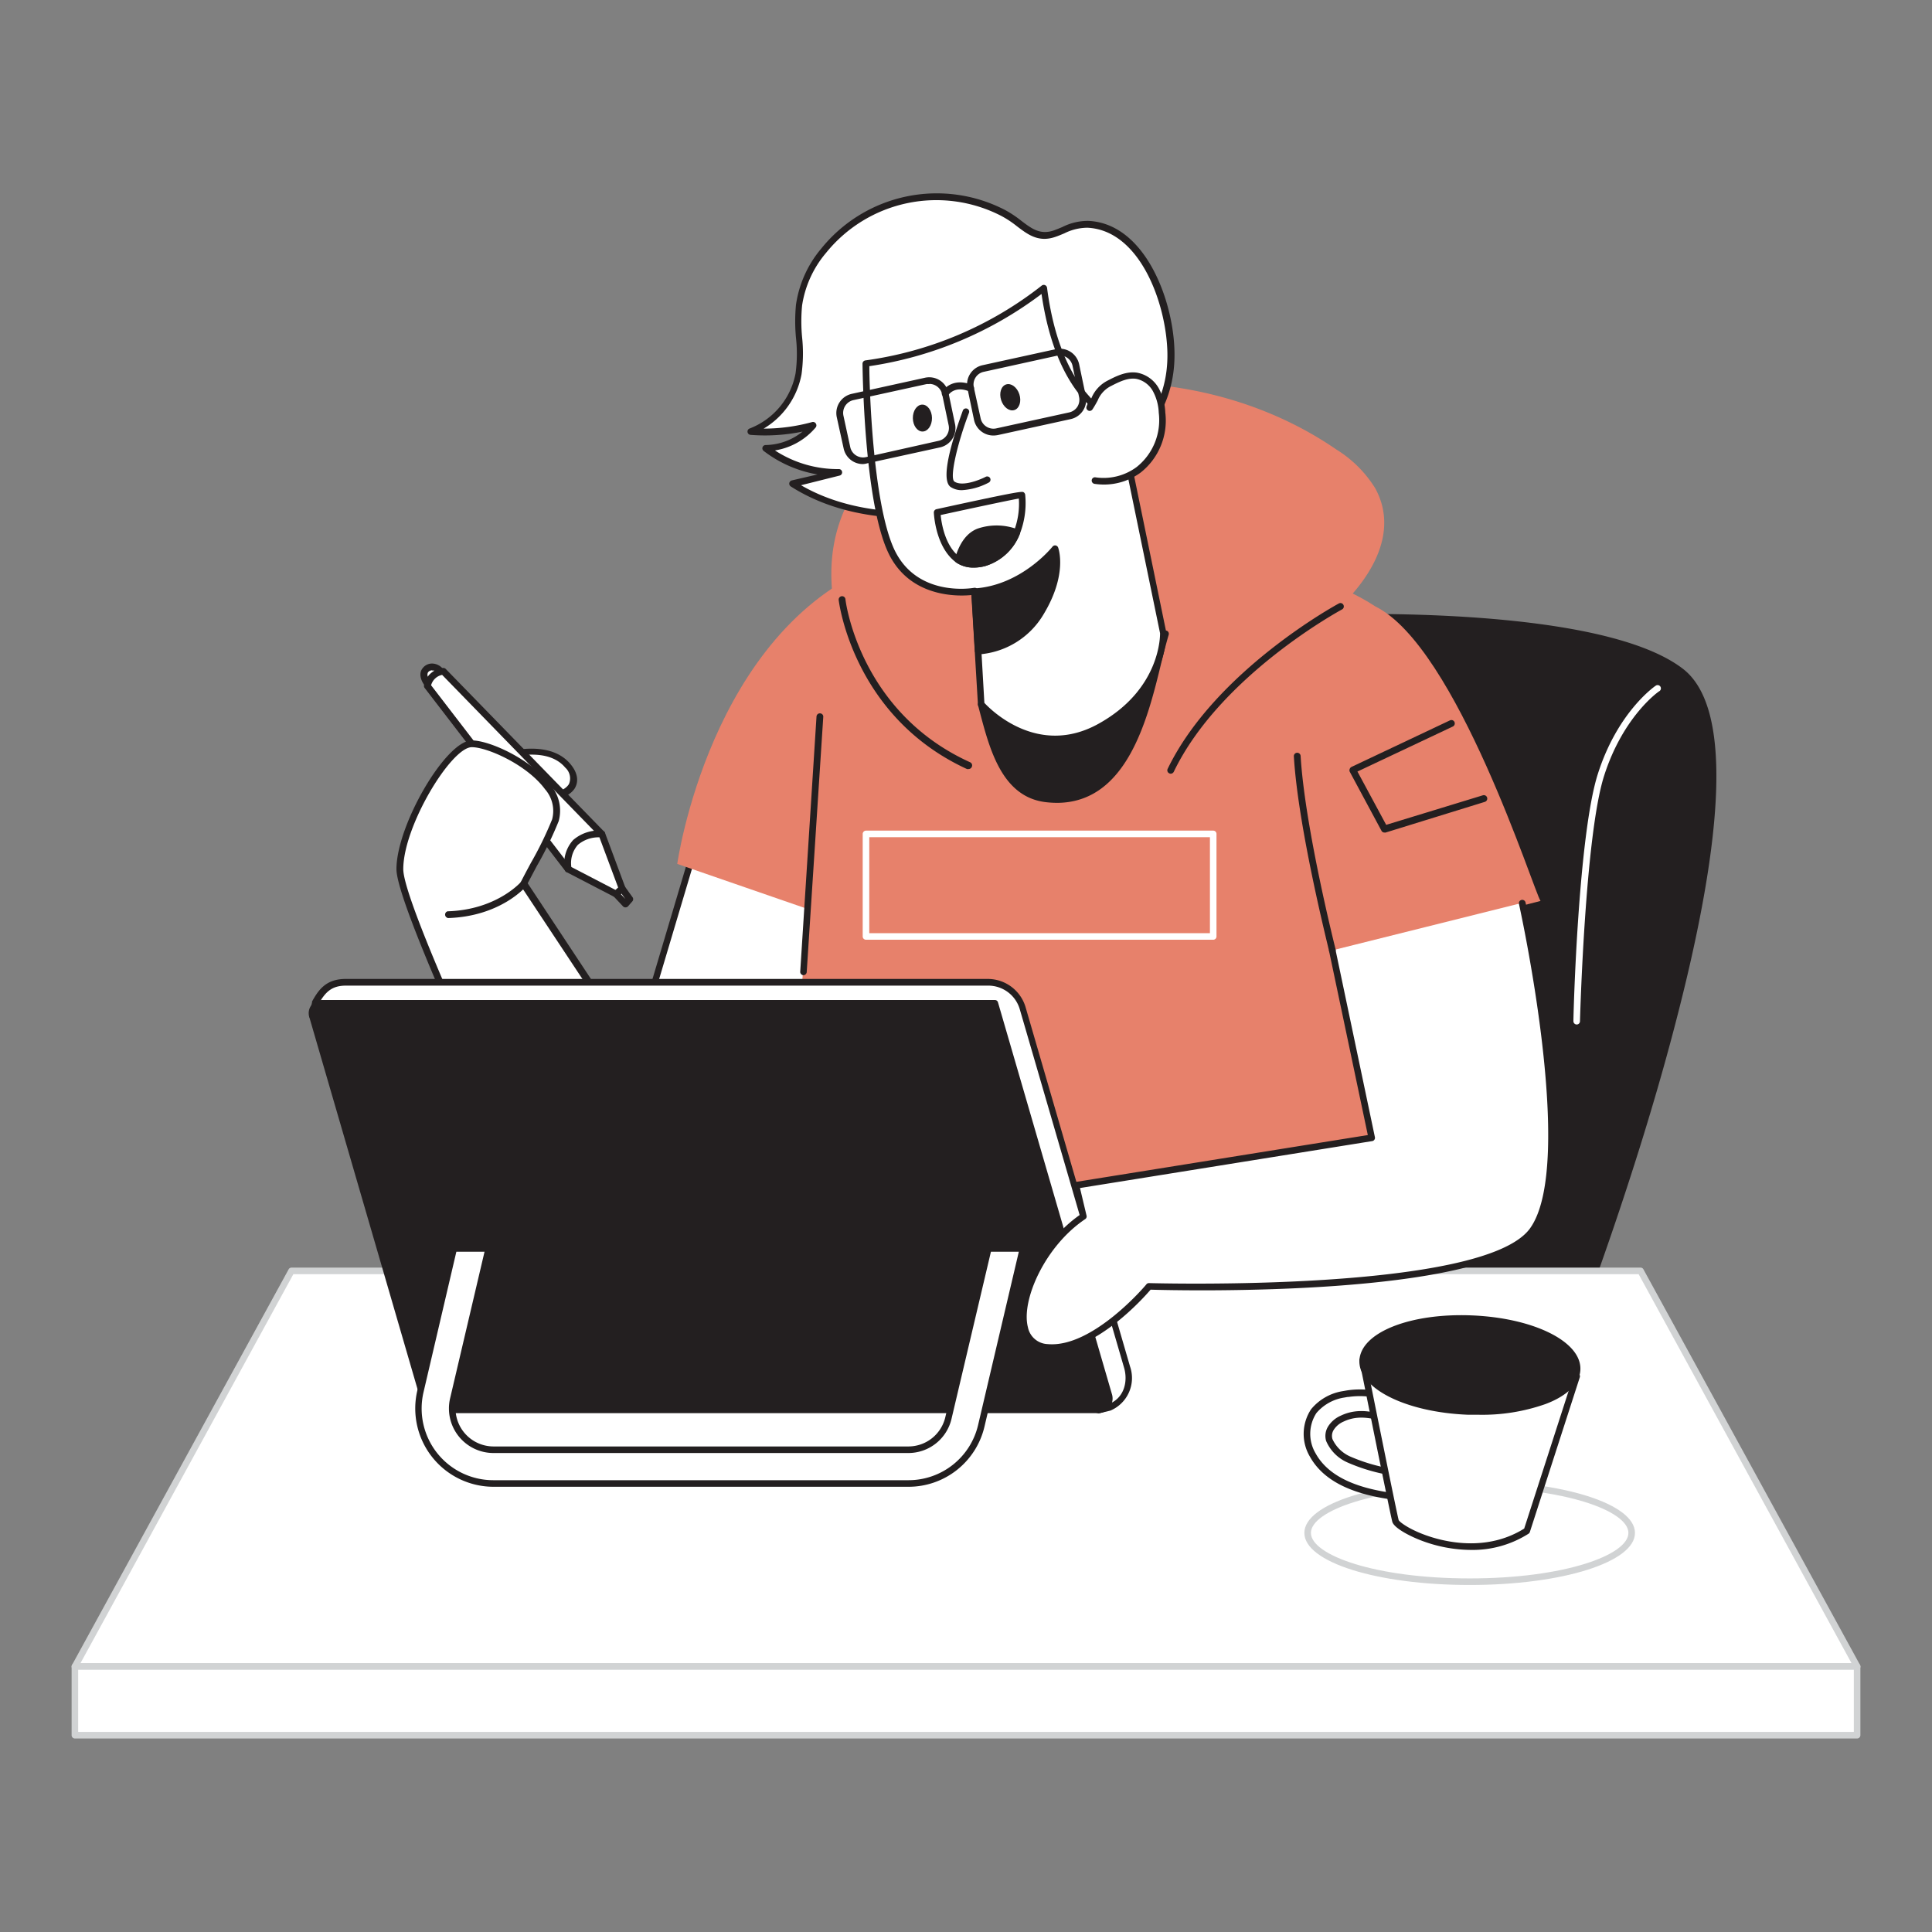 <svg xmlns="http://www.w3.org/2000/svg" height="202" width="202"><rect width="100%" height="100%" fill="#808080" stroke="none"/><g fill-rule="evenodd" fill="none"><circle r="101" cy="101" cx="101" transform="matrix(-1 0 0 1 202 0)" opacity=".203"></circle><g fill-rule="nonzero" transform="translate(7 20)"><path fill="#231F20" d="M157.845 118.136s22.594-58.965 10.888-67.957c-11.705-8.993-60.798-5.361-63.487-2.149-2.69 3.213-18.526 74.19-18.526 74.19l71.125-4.084z"></path><path fill="#231F20" d="M86.686 122.578a.357.357 0 01-.26-.117.33.33 0 01-.07-.295c.645-2.904 15.912-71.102 18.629-74.342 1.489-1.778 14.594-3.432 28.619-3.617 8.233-.11 28.193.226 35.342 5.711 4.975 3.817 4.659 16.475-.933 37.7-4.117 15.698-9.791 30.491-9.846 30.635a.336.336 0 01-.302.22l-71.159 4.118-.02-.013zm49.511-77.705h-2.58c-14.409.192-26.93 1.97-28.131 3.377-2.059 2.478-12.872 48.964-18.388 73.607l70.486-4.064c1.448-3.837 21.956-58.883 10.923-67.346-4.645-3.563-16.357-5.574-32.31-5.574z"></path><path fill="#FFF" d="M66.102 67.189L55.92 101.38s21.002 2.712 21.002 1.936c0-.775 4.117-37.624 4.117-37.624L66.102 67.19z"></path><path fill="#231F20" d="M75.866 103.762c-3.548 0-13.613-1.221-19.987-2.059a.35.35 0 01-.289-.44l10.183-34.19a.343.343 0 01.295-.248l14.944-1.496a.336.336 0 01.274.103c.075.07.11.172.096.274-1.42 12.7-4.117 36.896-4.117 37.59a.44.44 0 01-.137.295 2.833 2.833 0 01-1.262.171zm-19.528-2.67c7.3.934 18.636 2.231 20.227 2.005.261-2.966 3.603-32.895 4.062-37.02L66.342 67.51l-10.004 33.581z"></path><path fill="#FFF" d="M46.801 58.698c.09.096 3.705-.872 5.571 1.372 1.867 2.245-.555 4.25-6.45 3.09-5.893-1.16.879-4.462.879-4.462z"></path><path fill="#231F20" d="M49.03 63.839a16.755 16.755 0 01-3.176-.336c-1.701-.337-2.58-.886-2.683-1.689-.199-1.551 2.862-3.123 3.48-3.432a.343.343 0 01.219 0h.226c.96-.117 3.884-.488 5.544 1.503.741.879.899 1.778.46 2.533-.57.9-2.045 1.421-4.07 1.421zm-2.154-4.805c-1.337.686-3.1 1.894-3.005 2.656 0 .254.357.735 2.12 1.085 3.987.783 5.99.055 6.498-.803a1.518 1.518 0 00-.391-1.716c-1.413-1.689-3.959-1.373-4.913-1.25-.13.028-.226.028-.309.028z"></path><path fill="#FFF" d="M37.737 51.524s-.74-.85-.274-1.448a1.008 1.008 0 011.633.15s-1.167.42-1.359 1.298z"></path><path fill="#231F20" d="M37.737 51.874a.357.357 0 01-.267-.116c-.343-.399-.796-1.25-.282-1.895.234-.307.596-.487.981-.487.475.008.917.24 1.194.624.077.09.103.21.069.323a.35.35 0 01-.22.24c-.274.096-1.008.48-1.132 1.037a.35.35 0 01-.254.267l-.089.007zm.446-1.791a.563.563 0 00-.432.213.529.529 0 000 .487c.207-.254.458-.468.741-.632a.556.556 0 00-.302-.04l-.007-.028z"></path><path fill="#FFF" d="M39.356 50.193a1.853 1.853 0 00-1.674 1.523L52.4 70.875a4.118 4.118 0 013.52-3.672l-16.564-17.01z"></path><path fill="#231F20" d="M52.393 71.225a.35.35 0 01-.274-.137L37.4 51.929a.357.357 0 01-.062-.309 2.237 2.237 0 012.017-1.784c.096 0 .188.04.254.11l16.564 17.01a.343.343 0 01.082.356.35.35 0 01-.275.24 3.76 3.76 0 00-3.231 3.35.35.35 0 01-.254.31l-.103.013zm-14.32-19.577L52.215 70.05a4.392 4.392 0 013.012-3.054l-16-16.434a1.51 1.51 0 00-1.154 1.085z"></path><path fill="#FFF" d="M52.4 70.875l5.022 2.608.625-.583-2.127-5.697s-3.911-.392-3.52 3.672z"></path><path fill="#231F20" d="M57.422 73.834a.33.33 0 01-.164-.042l-5.023-2.608a.35.35 0 01-.192-.282 3.653 3.653 0 01.885-3.075 4.116 4.116 0 013.026-.981.357.357 0 01.302.233l2.12 5.697a.35.35 0 01-.09.385l-.624.583a.364.364 0 01-.24.09zm-4.686-3.186l4.625 2.403.274-.247-1.962-5.258a3.354 3.354 0 00-2.25.782 2.884 2.884 0 00-.687 2.32z"></path><path d="M57.422 73.483l.96 1.03.454-.515-.79-1.098z" fill="#FFF"></path><path fill="#231F20" d="M58.383 74.87a.33.33 0 01-.254-.117l-.967-1.03a.378.378 0 01-.096-.253.364.364 0 01.116-.247l.625-.584a.357.357 0 01.528.055l.789 1.098a.35.35 0 010 .44l-.453.515a.336.336 0 01-.26.123h-.028zm-.46-1.373l.453.488-.391-.543-.062.055z"></path><path fill="#FFF" d="M47.734 72.378c.81-1.64 2.84-5.12 3.307-6.63 1.29-4.12-6.264-7.977-8.707-7.977-2.442 0-7.547 8.54-7.547 13.104 0 4.565 16.913 39.518 16.913 39.518l16.227-7.427-20.193-30.588z"></path><path fill="#231F20" d="M51.72 110.75a.35.35 0 01-.315-.199c-.686-1.428-16.954-35.09-16.954-39.676 0-4.585 5.16-13.461 7.883-13.461 1.88 0 6.251 2.004 8.234 4.668a4.12 4.12 0 01.844 3.775 37.72 37.72 0 01-2.292 4.702c-.364.687-.686 1.304-.947 1.792l20.097 30.41a.37.37 0 01.048.294.357.357 0 01-.192.22l-16.234 7.441a.26.26 0 01-.171.034zm-9.386-52.63c-2.147 0-7.17 8.238-7.17 12.755 0 4.201 15.047 35.564 16.721 39.058l15.541-7.125L47.44 72.605a.37.37 0 010-.357c.26-.522.638-1.229 1.05-1.998a37.494 37.494 0 002.237-4.578 3.433 3.433 0 00-.734-3.144c-1.915-2.602-6.08-4.407-7.658-4.407z"></path><path fill="#E7816B" d="M134.07 79.298l20-5.1c-.685-.969-8.754-26.593-17.262-30.787-7.445-4.943-25.099-8.238-40.695-7.119 0 0-4.117-.15-11.335 2.712C67.2 45.992 63.81 70.326 63.81 70.326l13.723 4.743s-2.621 31.473-5.098 47.927c0 0 30.34 5.938 74.514-1.372.034-.014-12.797-37.672-12.879-42.326z"></path><path fill="#E7816B" d="M132.423 44.118c-2.648 2.745-4.713 6.04-7.636 8.628-6.299 5.574-14.54 9.988-23.178 9.452-10.182-.631-18.985-7.592-21.194-17.73-1.373-6.357.054-12.26 4.967-16.75 3.397-3.102 7.747-4.997 12.193-6.177 11.808-3.165 25.057-1.483 35.137 5.45a12.545 12.545 0 014.061 4.036c2.519 4.565-.377 9.26-3.643 12.397-.22.213-.453.453-.707.694z"></path><path fill="#231F20" d="M97.685 51.311c-.103 0-1.997 2.307-2.093 2.341 1.077 4.064 2.216 9.356 6.813 9.878 9.325 1.064 10.738-11.374 12.495-17.243-6.457 1.812-11.013 2.54-17.215 5.024z"></path><path fill="#231F20" d="M103.496 63.942a10.637 10.637 0 01-1.125-.069c-4.59-.521-5.887-5.491-6.937-9.466l-.178-.686a.343.343 0 01.137-.364c.11-.103.61-.686.974-1.112 1.064-1.222 1.077-1.229 1.187-1.277a85.333 85.333 0 0111.664-3.576c1.75-.44 3.555-.893 5.558-1.455.12-.034.249 0 .336.089.084.09.115.217.083.336-.261.872-.515 1.902-.79 2.993-1.42 5.876-3.595 14.58-10.909 14.587zm-7.547-10.18l.123.474c1.05 3.981 2.23 8.49 6.354 8.923 7.636.872 9.77-7.715 11.335-13.99.212-.857.418-1.681.624-2.422-1.777.487-3.43.899-4.988 1.297a82.768 82.768 0 00-11.555 3.528c-.137.138-.617.687-.974 1.105-.48.618-.748.92-.899 1.085h-.02z"></path><path fill="#FFF" d="M106.714 3.432c-1.372-.055-2.25.542-3.43.968-2.3.81-3.37-1.112-5.346-2.135a15.18 15.18 0 00-18.827 3.947 11.35 11.35 0 00-2.56 5.698c-.287 2.375.378 4.805-.034 7.152a8.079 8.079 0 01-4.995 6.041c2.197.17 4.406-.04 6.532-.618a6.647 6.647 0 01-4.967 2.369 12.347 12.347 0 007.636 2.56l-4.837 1.133c4.117 2.642 9.133 3.432 13.983 3.212 9.661-.5 25.84-4.455 25.559-16.976-.158-4.798-2.793-13.076-8.714-13.35z"></path><path fill="#231F20" d="M88.21 34.164c-3.7 0-8.434-.686-12.537-3.308a.35.35 0 01-.15-.35.364.364 0 01.26-.275l2.69-.625a12.76 12.76 0 01-5.626-2.457.343.343 0 01.205-.618 6.29 6.29 0 003.863-1.407c-1.79.371-3.625.487-5.448.343a.343.343 0 01-.308-.295.336.336 0 01.22-.37 7.701 7.701 0 004.802-5.774 15.3 15.3 0 00.041-3.72 18.35 18.35 0 010-3.433A11.713 11.713 0 0178.857 6 15.516 15.516 0 0198.11 1.97c.584.32 1.14.69 1.66 1.105 1.112.845 1.99 1.51 3.431 1.01.309-.11.597-.234.878-.35a5.885 5.885 0 012.704-.64c5.942.262 8.92 8.32 9.015 13.688.124 5.691-2.984 10.174-9.242 13.31-6.257 3.138-13.722 3.865-16.638 4.016-.577.041-1.133.055-1.709.055zm-11.46-3.432c4.433 2.574 9.517 2.917 13.078 2.746 2.855-.151 10.155-.83 16.365-3.947 6.003-3.007 8.981-7.27 8.864-12.679-.116-5.107-2.854-12.775-8.357-13.042a5.418 5.418 0 00-2.408.583c-.295.124-.597.254-.92.364-1.777.625-2.888-.22-4.061-1.112a10.587 10.587 0 00-1.558-1.037A14.816 14.816 0 0079.351 6.46a11.033 11.033 0 00-2.49 5.492 17.553 17.553 0 000 3.288c.139 1.292.12 2.597-.055 3.885a8.395 8.395 0 01-3.96 5.69 19.204 19.204 0 005.064-.686.343.343 0 01.384.145.35.35 0 010 .405 7.018 7.018 0 01-4.267 2.416 12.003 12.003 0 006.676 1.95.336.336 0 01.343.301.343.343 0 01-.26.378l-4.035 1.009z"></path><path fill="#FFF" d="M94.906 41.832l.686 11.82s5.4 6.178 12.35 2.382c6.95-3.796 6.683-9.816 6.683-9.816l-4.563-22.193s-6.305-1.455-7.91-13.88a38.113 38.113 0 01-18.609 7.902s.124 13.9 2.573 19.426c2.45 5.526 8.79 4.359 8.79 4.359z"></path><path fill="#231F20" d="M103.38 57.606c-4.721 0-8.008-3.672-8.049-3.727a.323.323 0 01-.082-.206l-.686-11.457c-1.448.144-6.608.282-8.783-4.627-2.45-5.491-2.593-18.993-2.6-19.563a.35.35 0 01.295-.343 38.167 38.167 0 0018.43-7.812.343.343 0 01.35-.062.35.35 0 01.219.275c.81 6.288 2.854 9.644 4.425 11.36a7.204 7.204 0 003.225 2.224.35.35 0 01.254.268l4.57 22.213c0 .117.205 6.33-6.862 10.187a9.74 9.74 0 01-4.707 1.27zm-7.459-4.119c.686.749 5.599 5.65 11.863 2.225 6.67-3.652 6.505-9.453 6.505-9.508l-4.522-21.966c-1.139-.377-6.298-2.656-7.87-13.502a39.45 39.45 0 01-18.004 7.55c0 2.06.343 14.045 2.532 18.995 2.312 5.203 8.172 4.221 8.419 4.18a.35.35 0 01.274.062.37.37 0 01.13.254l.673 11.71z"></path><path fill="#FFF" d="M107.49 30.245a6.173 6.173 0 004.569-1.126 6.612 6.612 0 002.456-5.986 5.493 5.493 0 00-.686-2.396 2.916 2.916 0 00-1.942-1.455 4.692 4.692 0 00-2.868.762c-1.33.687-1.372 1.448-2.1 2.574.083-.103.145-.391.227-.494"></path><path fill="#231F20" d="M108.409 30.663a6.657 6.657 0 01-.975-.075.35.35 0 01-.288-.398.336.336 0 01.391-.282 5.81 5.81 0 004.302-1.077 6.262 6.262 0 002.313-5.684 5.116 5.116 0 00-.611-2.252 2.587 2.587 0 00-1.702-1.277c-.85-.15-1.701.24-2.648.728-.65.317-1.16.865-1.427 1.538-.144.26-.302.556-.515.878a.302.302 0 01-.055.076.336.336 0 01-.466.055.336.336 0 01-.083-.467s0-.09.048-.137c.04-.125.098-.242.172-.35a.357.357 0 01.13-.096l.13-.248a3.61 3.61 0 011.73-1.826c.81-.418 1.928-.995 3.074-.796.942.187 1.755.78 2.223 1.62.42.785.655 1.657.686 2.547a6.914 6.914 0 01-2.594 6.28 6.482 6.482 0 01-3.835 1.243zM95.262 48.05a8.316 8.316 0 006.594-4.118c2.422-4.043 1.455-6.63 1.455-6.63s-3.266 4.166-8.405 4.502l.356 6.247z"></path><path fill="#231F20" d="M95.262 48.387a.336.336 0 01-.336-.322l-.363-6.178a.343.343 0 01.322-.364c4.92-.316 8.124-4.325 8.158-4.366a.343.343 0 01.323-.13.35.35 0 01.267.22c.041.11.995 2.786-1.489 6.925a8.57 8.57 0 01-6.86 4.25l-.022-.035zm0-6.246l.323 5.54a8.082 8.082 0 005.962-3.9c1.64-2.746 1.681-4.75 1.558-5.711a12.911 12.911 0 01-7.843 4.07z"></path><path fill="#FFF" d="M94 23.044s-2.573 6.782-1.407 7.592c1.167.81 3.63-.48 3.63-.48"></path><path fill="#231F20" d="M93.609 31.247c-.43.02-.854-.096-1.215-.33-1.29-.892.687-6.342 1.277-7.997a.343.343 0 01.631-.017c.038.084.04.179.007.264-1.194 3.151-2.059 6.796-1.523 7.18.816.563 2.641-.164 3.272-.494a.35.35 0 01.467.144.343.343 0 01-.151.46 6.777 6.777 0 01-2.765.79z"></path><ellipse ry="1.407" rx="1" cy="21.533" cx="98.628" transform="rotate(-17.91 98.628 21.533)" fill="#231F20"></ellipse><ellipse ry="1.407" rx="1" cy="23.711" cx="89.443" transform="rotate(-.78 89.443 23.71)" fill="#231F20"></ellipse><path fill="#231F20" d="M94.816 39.347a3.155 3.155 0 01-1.852-.543c-2.161-1.578-2.32-5.065-2.326-5.216a.35.35 0 01.274-.35c8.879-1.943 8.975-1.875 9.133-1.758a.37.37 0 01.144.247 8.859 8.859 0 01-.556 4.078 5.614 5.614 0 01-3.575 3.363 4.533 4.533 0 01-1.242.179zm-3.464-5.492c.082.83.452 3.26 2.003 4.387.748.459 1.661.56 2.49.274a4.962 4.962 0 003.157-2.958 7.945 7.945 0 00.521-3.433c-1.18.213-5.345 1.106-8.171 1.723v.007z"></path><path fill="#231F20" d="M99.318 35.695C98 38.88 94.7 39.642 93.142 38.537c.35-1.215.988-2.478 2.175-2.938a5.789 5.789 0 014 .096z"></path><path fill="#231F20" d="M94.816 39.34a3.169 3.169 0 01-1.852-.536.336.336 0 01-.124-.37c.467-1.675 1.27-2.746 2.374-3.165a6.173 6.173 0 014.22.09c.089.032.16.099.2.185a.364.364 0 010 .268 5.627 5.627 0 01-3.576 3.356 4.554 4.554 0 01-1.242.172zm-1.248-.968c.713.337 1.529.386 2.278.137a4.886 4.886 0 003.005-2.622 5.37 5.37 0 00-3.39 0c-.843.343-1.461 1.18-1.893 2.485zM83.22 28.522a2.059 2.059 0 01-2.01-1.62l-.72-3.275a2.06 2.06 0 011.571-2.45l7.65-1.682a2.058 2.058 0 012.457 1.572l.686 3.274a2.06 2.06 0 01-1.544 2.43l-7.65 1.675c-.143.042-.29.068-.44.076zm6.938-8.361a1.433 1.433 0 00-.295 0l-7.644 1.675a1.373 1.373 0 00-1.036 1.613l.72 3.322c.17.72.881 1.176 1.606 1.03l7.65-1.716c.72-.17 1.175-.881 1.03-1.607l-.687-3.274a1.372 1.372 0 00-1.317-1.064l-.027.02zM96.854 25.536a2.058 2.058 0 01-1.111-.33 2.06 2.06 0 01-.9-1.29l-.685-3.275a2.06 2.06 0 011.571-2.457l7.644-1.675a2.058 2.058 0 012.456 1.572l.686 3.274a2.06 2.06 0 01-1.537 2.458l-7.643 1.675a2.53 2.53 0 01-.48.048zm6.937-8.375c-.1.001-.198.013-.295.034l-7.643 1.682a1.331 1.331 0 00-.851.59c-.194.304-.26.671-.186 1.023l.72 3.275c.171.72.881 1.175 1.606 1.03l7.65-1.676c.35-.078.656-.29.852-.59.19-.304.255-.672.178-1.023l-.686-3.274a1.372 1.372 0 00-1.345-1.071z"></path><path fill="#231F20" d="M91.818 21.5a.357.357 0 01-.309-.529c.323-.556 1.373-1.428 3.095-.735a.367.367 0 01-.26.687c-1.538-.618-2.155.322-2.217.432a.364.364 0 01-.309.144z"></path><path d="M23.466 112.878h141.068l22.636 41.358H.83z" fill="#FFF"></path><path fill="#D1D3D4" d="M187.17 154.58H.83a.35.35 0 01-.295-.165.357.357 0 010-.343l22.643-41.358a.336.336 0 01.301-.179h141.048a.336.336 0 01.302.179l22.643 41.358a.357.357 0 010 .343.35.35 0 01-.302.165zm-185.757-.687h185.174l-22.259-40.671H23.672L1.413 153.893z"></path><path fill="#FFF" d="M25.654 86.196l.302-1.304c.686-1.304 1.448-2.183 3.218-2.183h67.152a3.76 3.76 0 013.602 2.705l10.917 37.52a3.35 3.35 0 01-1.86 4.195l-1.187.281-82.144-41.214z"></path><path fill="#231F20" d="M107.798 127.753a.405.405 0 01-.15-.034L25.503 86.492a.336.336 0 01-.179-.385l.302-1.304a.446.446 0 010-.09c.686-1.242 1.475-2.36 3.52-2.36h67.152a4.117 4.117 0 013.931 2.951l10.923 37.569a3.694 3.694 0 01-2.058 4.613l-1.228.295-.069-.028zM26.073 86.011l81.794 41.035 1.063-.247c1.654-.645 1.997-2.41 1.606-3.768L99.619 85.51a3.43 3.43 0 00-3.272-2.458H29.174c-1.516 0-2.168.687-2.895 1.964l-.206.995z"></path><path fill="#231F20" d="M107.798 127.41H39.274a2.168 2.168 0 01-2.058-1.565L25.682 86.196a1.023 1.023 0 01.981-1.304H97.02l11.918 41.001a1.181 1.181 0 01-1.139 1.517z"></path><path fill="#231F20" d="M107.798 127.753H39.274a2.532 2.532 0 01-2.415-1.812L25.325 86.292a1.373 1.373 0 011.31-1.736H97.02a.33.33 0 01.322.24l11.925 41.001a1.531 1.531 0 01-1.468 1.956zM26.636 85.235a.686.686 0 00-.652.865l11.527 39.65c.233.78.95 1.315 1.763 1.317h68.524a.858.858 0 00.686-.336.845.845 0 00.13-.742l-11.87-40.754H26.637z"></path><path fill="#FFF" d="M96.305 110.517l-4.164 17.717a4.302 4.302 0 01-4.2 3.33H44.6a4.315 4.315 0 01-4.2-5.307l3.671-15.74h-3.588l-3.513 14.93a7.849 7.849 0 001.503 6.647 7.841 7.841 0 006.133 2.963h43.37a7.823 7.823 0 007.603-6.006l4.35-18.534h-3.623z"></path><path fill="#231F20" d="M87.941 135.449H44.6a8.185 8.185 0 01-6.415-3.106 8.192 8.192 0 01-1.551-6.958l3.506-14.937a.343.343 0 01.336-.26h3.623a.336.336 0 01.33.419l-3.7 15.74a3.983 3.983 0 003.87 4.887h43.37a3.966 3.966 0 003.87-3.069l4.166-17.717a.336.336 0 01.329-.26h3.623a.35.35 0 01.336.418l-4.357 18.534a8.152 8.152 0 01-7.994 6.309zm-47.226-24.575l-3.43 14.67a7.499 7.499 0 001.423 6.382 7.491 7.491 0 005.89 2.836h43.37a7.473 7.473 0 007.301-5.787l4.254-18.101h-2.916l-4.116 17.45a4.632 4.632 0 01-4.536 3.596H44.6a4.658 4.658 0 01-4.536-5.732l3.596-15.314h-2.944z"></path><path fill="#FFF" d="M152.198 74.39s6.134 27.251 1.111 34.212c-5.022 6.96-40.097 5.862-40.097 5.862s-5.688 6.83-10.628 6.377c-4.94-.453-2.059-9.802 3.753-13.694l-.803-3.247 30.924-4.963-4.117-19.584"></path><path fill="#231F20" d="M103.036 121.205h-.514a2.896 2.896 0 01-2.69-2.3c-.775-3.04 1.709-8.841 6.08-11.889l-.742-3.013a.336.336 0 01.275-.42l30.567-4.907-4.048-19.22a.343.343 0 01.267-.405.336.336 0 01.405.26l4.117 19.585c.02.092 0 .19-.055.267a.336.336 0 01-.226.144l-30.554 4.908.686 2.883a.336.336 0 01-.137.364c-4.2 2.815-6.717 8.478-5.997 11.292a2.19 2.19 0 002.059 1.778c4.7.44 10.292-6.178 10.333-6.253a.343.343 0 01.274-.124c.35 0 34.993 1.01 39.837-5.725 4.844-6.734-1.098-33.635-1.16-33.93a.352.352 0 01.687-.152c.253 1.12 6.106 27.458 1.05 34.487-4.94 6.865-37.32 6.096-40.25 6.007-.774.906-5.667 6.363-10.264 6.363zM115.4 60.894a.316.316 0 01-.15-.041.343.343 0 01-.165-.467c4.981-10.296 17.77-17.223 17.901-17.291a.343.343 0 01.473.144.35.35 0 01-.144.48c-.123.07-12.714 6.865-17.592 16.976a.364.364 0 01-.323.2zM94.254 60.407a.37.37 0 01-.151 0c-11.952-5.492-13.4-17.56-13.414-17.676a.357.357 0 01.576-.319.35.35 0 01.13.237c0 .116 1.428 11.793 13.037 17.05a.357.357 0 01.179.468.364.364 0 01-.357.24zM39.796 75.968a.357.357 0 010-.686c5.173-.158 7.684-3.082 7.712-3.11a.35.35 0 01.494-.048c.15.126.172.35.048.501-.11.13-2.745 3.2-8.234 3.364l-.02-.02z"></path><path fill="#231F20" d="M132.3 79.703a.35.35 0 01-.343-.268c0-.124-3.232-12.775-3.678-20.36a.35.35 0 01.33-.37.357.357 0 01.377.329c.446 7.516 3.63 20.099 3.657 20.23a.357.357 0 01-.254.432l-.09.007zM76.998 81.961a.35.35 0 01-.33-.378l1.702-26.668a.35.35 0 01.377-.33.343.343 0 01.33.371l-1.73 26.669a.35.35 0 01-.35.336zM137.748 67.045a.343.343 0 01-.309-.186l-3.32-6.178a.37.37 0 010-.281.377.377 0 01.184-.213l10.292-4.867a.35.35 0 01.474.165.357.357 0 01-.165.474l-9.976 4.709 3.005 5.574 10.107-3.09a.358.358 0 11.206.687l-10.395 3.213-.103-.007z"></path><ellipse ry="5.1" rx="16.941" cy="140.274" cx="146.661" fill="#FFF"></ellipse><path fill="#D1D3D4" d="M146.66 145.718c-9.688 0-17.283-2.39-17.283-5.444 0-3.055 7.595-5.443 17.284-5.443 9.688 0 17.283 2.388 17.283 5.443 0 3.055-7.595 5.444-17.283 5.444zm0-10.2c-9.928 0-16.597 2.457-16.597 4.756 0 2.3 6.67 4.757 16.598 4.757 9.928 0 16.597-2.457 16.597-4.757s-6.67-4.757-16.597-4.757z"></path><path fill="#FFF" d="M133.892 125.708l-.405.075a5.029 5.029 0 00-3.129 1.765 4.333 4.333 0 00-.103 4.578c1.798 3.24 6.175 4.119 9.551 4.455.478.078.967.04 1.427-.11.465-.159.781-.593.79-1.084a1.194 1.194 0 00-.687-.913 3.67 3.67 0 00-1.118-.316c-2.1-.343-4.31-.597-6.23-1.565-1.119-.57-2.683-1.867-1.867-3.268a2.67 2.67 0 011.18-1.002c1.929-.92 3.76-.22 5.661.343.138.051.286.072.432.062a.769.769 0 00.556-.858c-.062-.83-.892-1.373-1.674-1.682a8.779 8.779 0 00-4.384-.48z"></path><path fill="#231F20" d="M140.376 136.959c-.2-.001-.4-.013-.597-.035-5.153-.487-8.364-1.997-9.826-4.633a4.663 4.663 0 01.13-4.95 5.386 5.386 0 013.335-1.894l.426-.075a9.067 9.067 0 014.583.5c.686.255 1.805.852 1.894 1.97a1.119 1.119 0 01-.851 1.23 1.488 1.488 0 01-.576-.076l-.494-.151c-1.688-.515-3.28-.995-4.92-.213-.425.18-.786.484-1.036.872-.18.286-.228.637-.13.96a3.685 3.685 0 001.852 1.82 18.224 18.224 0 005.359 1.414l.775.124c.426.046.841.165 1.228.35a1.373 1.373 0 01-.171 2.622c-.315.114-.647.17-.981.165zm-6.43-10.908l-.39.069a4.747 4.747 0 00-2.923 1.627 3.99 3.99 0 00-.076 4.214c1.338 2.417 4.378 3.817 9.283 4.277.422.07.854.041 1.263-.082a.851.851 0 00.576-.749.844.844 0 00-.48-.631 3.224 3.224 0 00-1.009-.275l-.775-.123a18.67 18.67 0 01-5.558-1.483 4.31 4.31 0 01-2.202-2.231 1.861 1.861 0 01.199-1.51 2.944 2.944 0 011.331-1.14c1.88-.899 3.678-.357 5.414.172l.494.15c.092.035.19.051.288.049.164 0 .267-.281.254-.487-.055-.77-1.036-1.222-1.455-1.373a8.381 8.381 0 00-4.233-.46v-.014z"></path><path fill="#FFF" d="M135.477 122.234s3.17 15.83 3.43 16.784c.261.954 7.754 4.874 13.723 1.023l5.221-16.18-22.374-1.627z"></path><path fill="#231F20" d="M146.79 142.052a14.849 14.849 0 01-5.241-1.002c-1.317-.508-2.813-1.332-2.978-1.943-.254-.954-3.3-16.152-3.43-16.804a.33.33 0 01.356-.405l22.375 1.661a.336.336 0 01.302.447l-5.222 16.179a.336.336 0 01-.144.178 10.899 10.899 0 01-6.017 1.689zm-10.888-19.44c.515 2.574 3.108 15.472 3.335 16.317.096.226 1.33 1.146 3.52 1.812 2.058.625 5.996 1.332 9.605-.92l5.05-15.644-21.51-1.565z"></path><ellipse ry="11.218" rx="4.86" cy="122.697" cx="146.696" transform="rotate(-87.65 146.696 122.697)" fill="#231F20"></ellipse><path fill="#231F20" d="M147.566 127.918h-1.09c-6.485-.26-11.466-2.746-11.342-5.67.123-2.924 5.29-4.983 11.767-4.716 6.477.268 11.458 2.746 11.335 5.67-.055 1.442-1.373 2.746-3.644 3.597a19.89 19.89 0 01-7.026 1.12zm-1.722-9.754c-5.44 0-9.935 1.785-10.031 4.119-.096 2.443 4.803 4.715 10.69 4.956 2.673.156 5.35-.22 7.877-1.106 1.99-.761 3.156-1.853 3.204-2.986.103-2.45-4.803-4.722-10.683-4.963l-1.057-.02z"></path><path fill="#FFF" d="M119.847 78.254H83.543a.343.343 0 01-.343-.343V67.189a.35.35 0 01.343-.343h36.304c.189 0 .343.153.343.343v10.743a.343.343 0 01-.343.322zm-35.96-.686h35.617V67.532H83.886v10.036zM.83 154.236h186.333v7.187H.83z"></path><path fill="#D1D3D4" d="M187.17 161.767H.83a.343.343 0 01-.343-.344v-7.187a.35.35 0 01.343-.343h186.34a.35.35 0 01.343.343v7.187c0 .19-.154.344-.343.344zM1.173 161.08h185.654v-6.5H1.173v6.5z"></path><path fill="#FFF" d="M157.845 87.116a.35.35 0 01-.337-.35c0-.79.501-19.399 2.553-25.844 2.051-6.446 5.9-9.13 6.058-9.233a.343.343 0 11.385.57c-.042 0-3.795 2.601-5.791 8.869-1.997 6.267-2.512 25.46-2.519 25.652a.343.343 0 01-.35.336z"></path></g></g></svg>